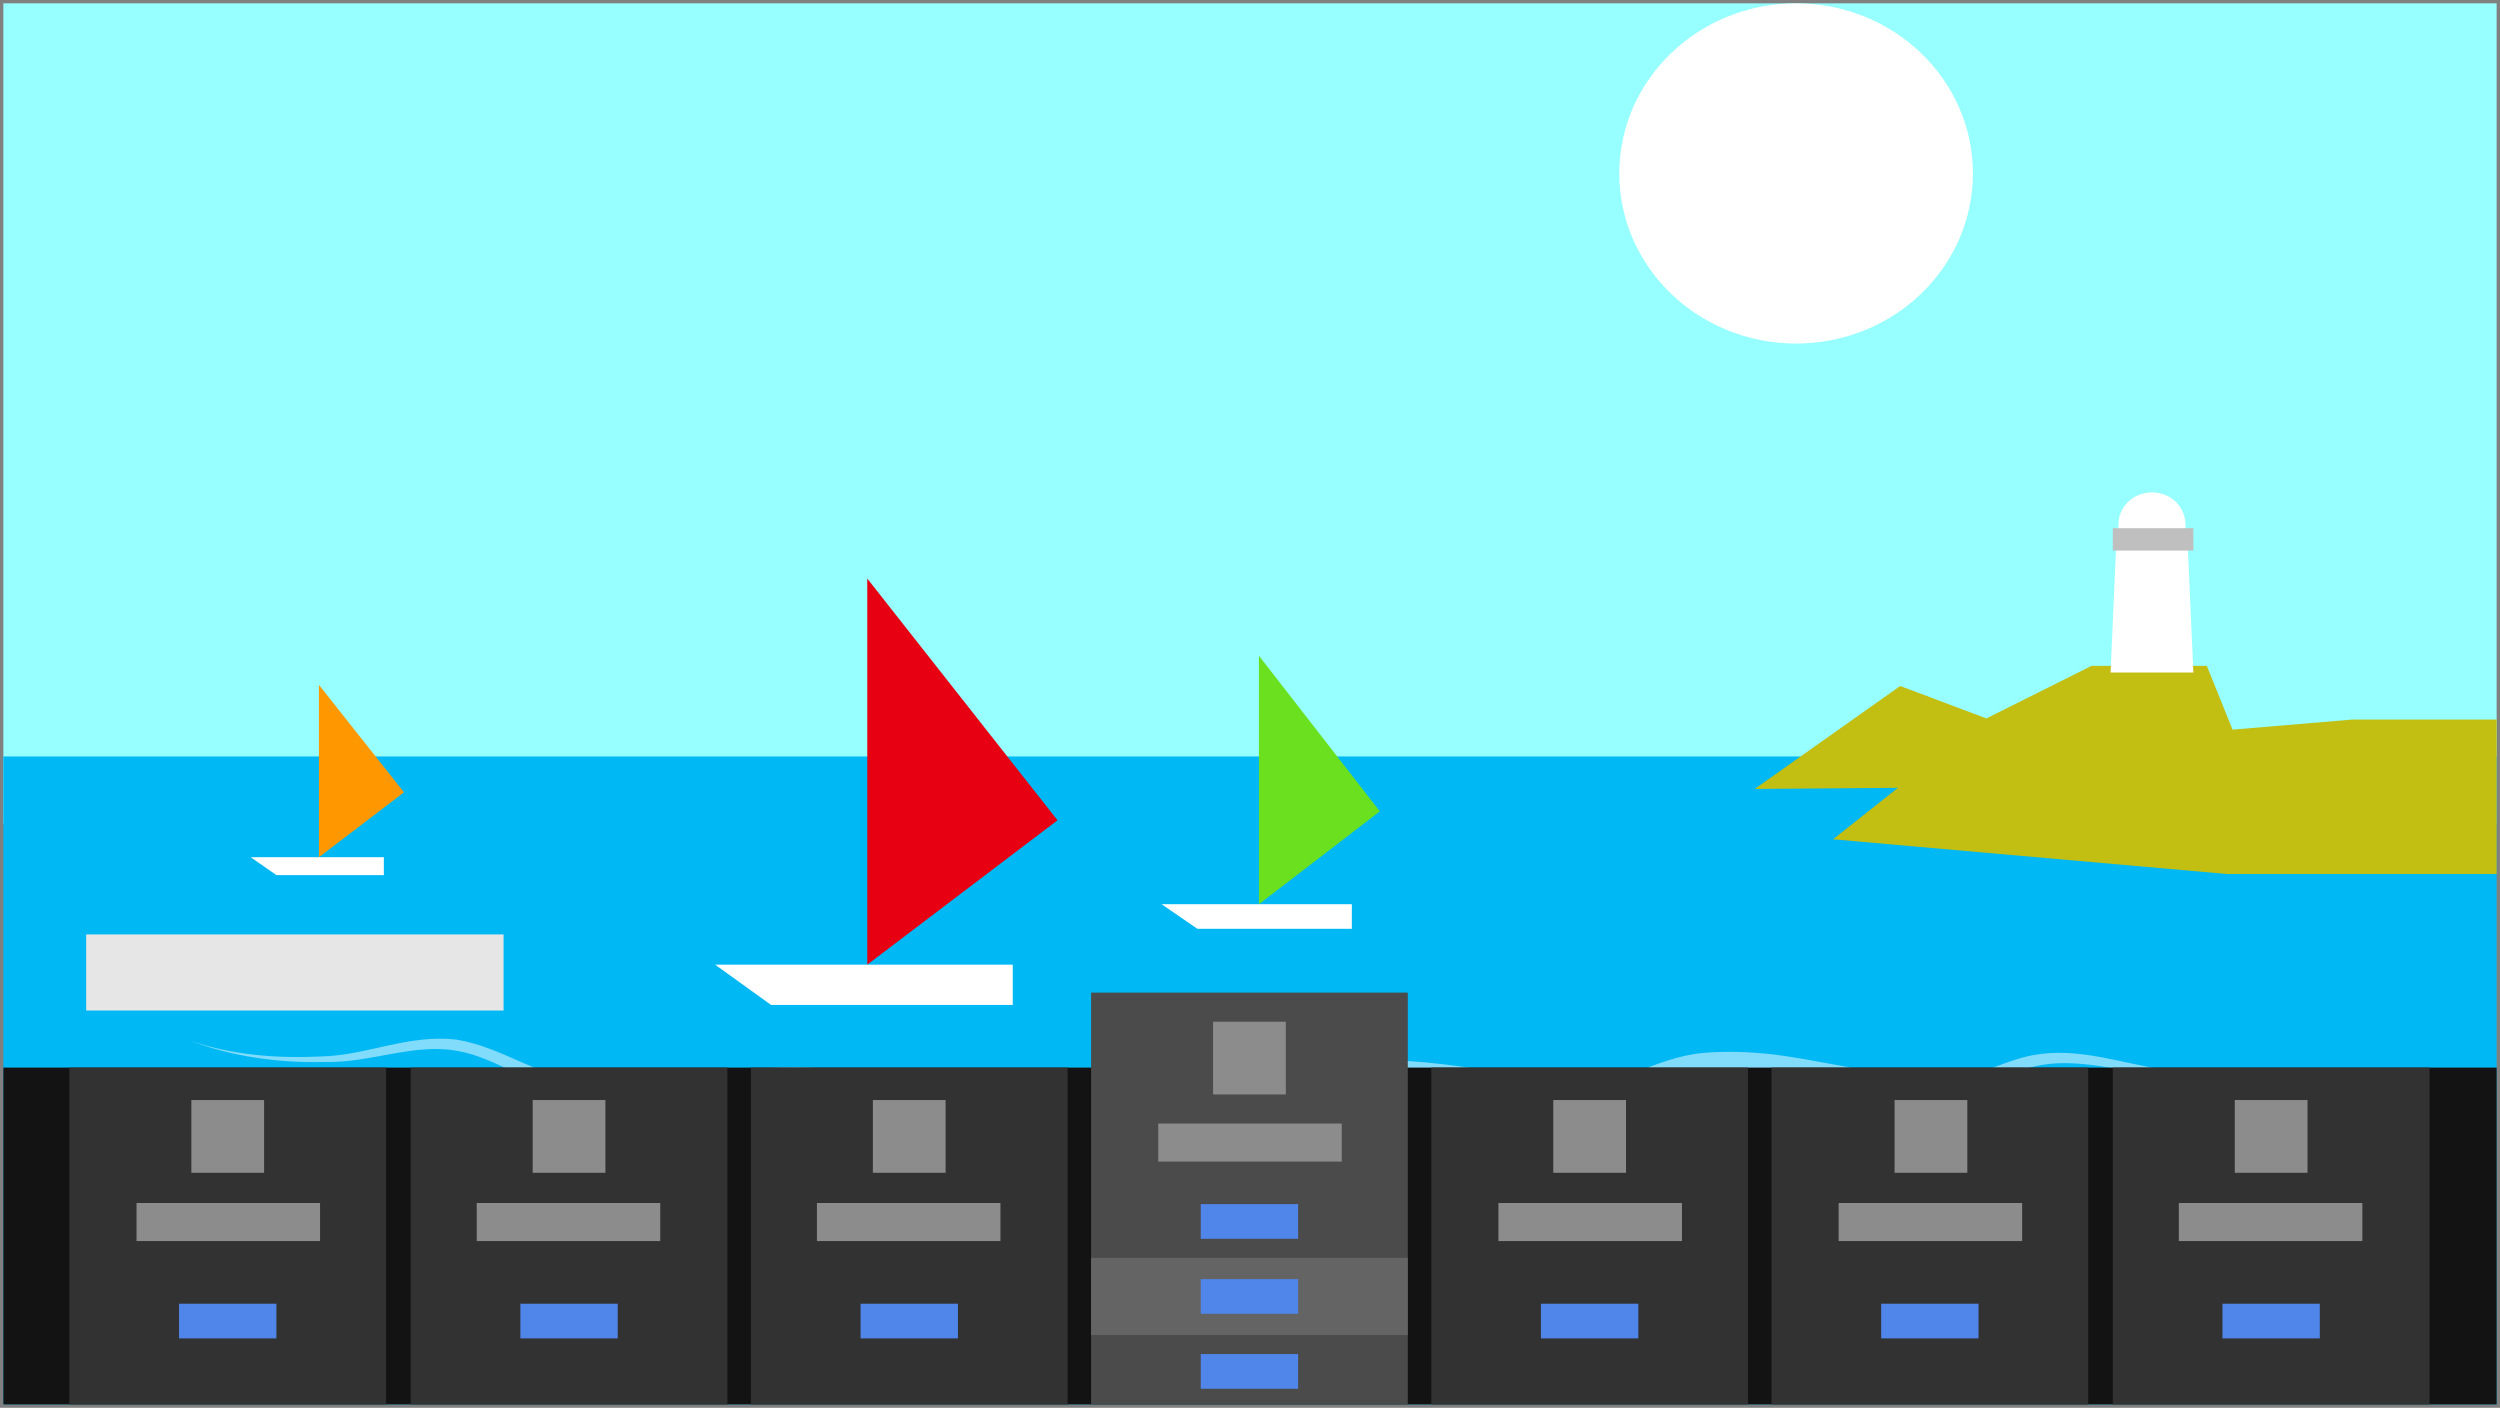 <?xml version="1.0" encoding="utf-8"?>
<!-- Generator: Adobe Illustrator 15.1.0, SVG Export Plug-In . SVG Version: 6.00 Build 0)  -->
<!DOCTYPE svg PUBLIC "-//W3C//DTD SVG 1.1//EN" "http://www.w3.org/Graphics/SVG/1.1/DTD/svg11.dtd">
<svg version="1.1" xmlns="http://www.w3.org/2000/svg" xmlns:xlink="http://www.w3.org/1999/xlink" x="0px" y="0px" width="223.4px"
	 height="125.8px" viewBox="0 0 223.4 125.8" style="enable-background:new 0 0 223.4 125.8;" xml:space="preserve">
<rect x="0" y="0" width="223.4" height="125.8" fill="#808080" stroke="none"/>
<g id="レイヤー_1_1_">
	<g id="レイヤー_7">
		<g id="レイヤー_1">
		</g>
	</g>
	<g>
		<defs>
			<rect id="SVGID_1_" x="0.3" y="0.3" width="222.8" height="125.2"/>
		</defs>
		<clipPath id="SVGID_2_">
			<use xlink:href="#SVGID_1_"  style="overflow:visible;"/>
		</clipPath>
		<rect x="-4.6" y="-2.8" style="clip-path:url(#SVGID_2_);fill:#97FFFF;" width="232" height="76.4"/>
		<rect x="-4.6" y="67.6" style="clip-path:url(#SVGID_2_);fill:#00B8F4;" width="232" height="64.8"/>
		<polygon style="clip-path:url(#SVGID_2_);fill:#C3BE12;" points="156.8,70.5 169.8,61.3 177.5,64.2 186.9,59.5 197.2,59.5 
			199.5,65.2 210.2,64.3 218.9,64.3 227.4,64.3 227.4,78.1 199,78.1 163.8,75 169.6,70.4 		"/>
		<g style="clip-path:url(#SVGID_2_);">
			<polygon style="fill:#E60012;" points="77.5,51.7 77.5,86.2 94.5,73.3 			"/>
			<polygon style="fill:#FFFFFF;" points="63.9,86.2 90.5,86.2 90.5,89.8 68.9,89.8 			"/>
		</g>
		<g style="clip-path:url(#SVGID_2_);">
			<polygon style="fill:#FF9800;" points="28.5,61.2 28.5,76.6 36.1,70.8 			"/>
			<polygon style="fill:#FFFFFF;" points="22.4,76.6 34.3,76.6 34.3,78.2 24.7,78.2 			"/>
		</g>
		<g style="clip-path:url(#SVGID_2_);">
			<polygon style="fill:#6BE01F;" points="112.5,58.6 112.5,80.8 123.3,72.5 			"/>
			<polygon style="fill:#FFFFFF;" points="103.8,80.8 120.8,80.8 120.8,83 107,83 			"/>
		</g>
		<path style="opacity:0.5;clip-path:url(#SVGID_2_);fill:#FFFFFF;" d="M8.1,99.8c3.7,2.6,8.4,3.9,12.8,3.3c2.3-0.3,4.3-1,6.4-2
			c2-0.9,4.5-1.8,6.9-0.9c4.6,1.9,6.8,6.3,10.9,7.9c4,1.7,8.7,0.7,13-0.3c4.4-1,9.1-2.2,13.9-1.1c4.7,1,8.7,3.3,12.8,5.3
			c4,2,8.2,3.9,12.5,3.6c4.3-0.2,7.8-3.2,11.4-5.9c3.5-2.8,8.2-5,13-5c4.8-0.2,9.4,1.1,13.7,2.7c4.1,1.6,8.8,2.8,12.2,0
			c1.7-1.2,3.4-3,5.8-3.8c2.4-0.8,4.9-0.7,7.2-0.2c4.6,1,8.7,3.1,13.1,4c2.2,0.4,4.4,0.5,6.4-0.2c2.1-0.6,3.6-2.3,5.7-3.5
			c2.1-1.3,4.8-1,7-0.3c2.2,0.7,4.2,1.7,6.4,2.3c4.3,1.2,9.1,1.2,13.4-0.2c-4.3,1.5-9.1,1.8-13.6,0.7c-2.3-0.5-4.3-1.5-6.5-2.1
			c-2.1-0.6-4.5-0.8-6.3,0.4c-1.8,1.1-3.4,2.9-5.8,3.7c-2.3,0.9-4.8,0.8-7.1,0.4c-4.6-0.9-8.8-2.9-13.1-3.7
			c-2.2-0.4-4.4-0.4-6.3,0.3c-2,0.7-3.5,2.2-5.4,3.6c-1.9,1.5-4.6,2.3-7,2c-2.5-0.2-4.7-1-6.8-1.7c-4.2-1.6-8.6-2.7-13-2.5
			c-4.4,0.1-8.4,1.9-11.9,4.7c-1.8,1.3-3.6,2.8-5.6,4c-2,1.2-4.4,2.1-6.9,2.2c-5,0.3-9.4-1.9-13.5-3.8c-4.1-2-8-4.3-12.3-5.2
			c-4.3-1-8.7,0-13.2,0.9c-4.4,0.9-9.4,1.9-13.9-0.1c-4.5-2-6.7-6.4-10.7-8.1c-2-0.9-4.2-0.2-6.3,0.6c-2.1,0.9-4.3,1.6-6.6,1.8
			C16.4,104,11.7,102.5,8.1,99.8z"/>
		<path style="opacity:0.5;clip-path:url(#SVGID_2_);fill:#FFFFFF;" d="M17,93c3.8,1.3,7.8,1.6,11.8,1.4c4-0.1,7.7-2,12-1.5
			c4.2,0.7,7.4,3.4,11.3,3.7c3.8,0.6,7.8,0,11.8-0.4c16.4-4.2,32,9.2,46.8,0.5c7.8-3,16.4-2.1,24.2-0.7c3.9,0.7,7.8,1.2,11.3-0.2
			c1.8-0.7,3.8-1.5,5.9-1.7c2.1-0.2,4.2-0.1,6.2,0.1c4,0.5,7.9,1.5,11.8,1.9c2,0.2,3.9,0.2,5.8-0.1c1.9-0.3,3.6-1.3,5.7-1.7
			c4.2-0.8,8.1,0.8,12,1.3c3.9,0.5,8,0.5,11.9,0c-3.9,0.7-8,0.9-12,0.5c-4-0.3-8-1.7-11.7-0.8c-1.8,0.4-3.6,1.5-5.7,1.8
			c-2,0.4-4.1,0.4-6.1,0.3c-4.1-0.3-8-1.2-11.9-1.6c-4-0.4-7.7-0.1-11.3,1.7c-4,1.7-8.4,1-12.3,0.4c-7.8-1.4-15.9-2.1-23.1,0.7
			c-3.6,1.3-7.6,3-11.8,3c-4.2,0.2-8.2-0.7-12.1-1.7c-3.9-1-7.7-2-11.6-2.5c-3.9-0.5-7.8-0.1-11.8,0.3c-4,0.4-8.1,0.8-12.1,0.2
			c-4.2-0.5-7.5-3.4-11.2-4c-3.8-0.7-7.7,1.1-11.8,1C24.8,95,20.7,94.4,17,93z"/>
		<ellipse style="clip-path:url(#SVGID_2_);fill:#FFFFFF;" cx="160.5" cy="15.5" rx="15.8" ry="15.2"/>
		<path style="clip-path:url(#SVGID_2_);fill:#FFFFFF;" d="M195.3,47.5h-6v-0.6c0-1.6,1.3-2.9,3-2.9l0,0c1.7,0,3,1.3,3,2.9V47.5z"/>
		<polygon style="clip-path:url(#SVGID_2_);fill:#FFFFFF;" points="196,60.1 188.6,60.1 189.1,48.8 195.5,48.8 		"/>
		<rect x="188.8" y="47.2" style="clip-path:url(#SVGID_2_);fill:#BFBFBF;" width="7.2" height="2"/>
	</g>
</g>
<g id="レイヤー_4">
	<rect x="0.3" y="95.4" style="fill:#131314;" width="222.8" height="30.1"/>
	<rect x="7.7" y="83.5" style="fill:#E6E6E6;" width="37.3" height="6.8"/>
	<g>
		<rect x="6.2" y="95.4" style="fill:#323232;" width="28.3" height="30.1"/>
		<rect x="12.2" y="107.5" style="fill:#8C8C8C;" width="16.4" height="3.4"/>
		<rect x="16" y="116.5" style="fill:#5085E9;" width="8.7" height="3.1"/>
		<rect x="17.1" y="98.3" style="fill:#8C8C8C;" width="6.5" height="6.5"/>
	</g>
	<g>
		<rect x="188.8" y="95.4" style="fill:#323232;" width="28.3" height="30.1"/>
		<rect x="194.7" y="107.5" style="fill:#8C8C8C;" width="16.4" height="3.4"/>
		<rect x="198.6" y="116.5" style="fill:#5085E9;" width="8.7" height="3.1"/>
		<rect x="199.7" y="98.3" style="fill:#8C8C8C;" width="6.5" height="6.5"/>
	</g>
	<g>
		<rect x="158.3" y="95.4" style="fill:#323232;" width="28.3" height="30.1"/>
		<rect x="164.3" y="107.5" style="fill:#8C8C8C;" width="16.4" height="3.4"/>
		<rect x="168.1" y="116.5" style="fill:#5085E9;" width="8.7" height="3.1"/>
		<rect x="169.3" y="98.3" style="fill:#8C8C8C;" width="6.5" height="6.5"/>
	</g>
	<g>
		<rect x="127.9" y="95.4" style="fill:#323232;" width="28.3" height="30.1"/>
		<rect x="133.9" y="107.5" style="fill:#8C8C8C;" width="16.4" height="3.4"/>
		<rect x="137.7" y="116.5" style="fill:#5085E9;" width="8.7" height="3.1"/>
		<rect x="138.8" y="98.3" style="fill:#8C8C8C;" width="6.5" height="6.5"/>
	</g>
	<g>
		<rect x="36.7" y="95.4" style="fill:#323232;" width="28.3" height="30.1"/>
		<rect x="42.6" y="107.5" style="fill:#8C8C8C;" width="16.4" height="3.4"/>
		<rect x="46.5" y="116.5" style="fill:#5085E9;" width="8.7" height="3.1"/>
		<rect x="47.6" y="98.3" style="fill:#8C8C8C;" width="6.5" height="6.5"/>
	</g>
	<g>
		<rect x="67.1" y="95.4" style="fill:#323232;" width="28.3" height="30.1"/>
		<rect x="73" y="107.5" style="fill:#8C8C8C;" width="16.4" height="3.4"/>
		<rect x="76.9" y="116.5" style="fill:#5085E9;" width="8.7" height="3.1"/>
		<rect x="78" y="98.3" style="fill:#8C8C8C;" width="6.5" height="6.5"/>
	</g>
	<g>
		<rect x="97.5" y="88.7" style="fill:#4B4B4B;" width="28.3" height="36.8"/>
		<rect x="103.5" y="100.4" style="fill:#8C8C8C;" width="16.4" height="3.4"/>
		<rect x="107.3" y="107.6" style="fill:#5085E9;" width="8.7" height="3.1"/>
		<rect x="107.3" y="121" style="fill:#5085E9;" width="8.7" height="3.1"/>
		<rect x="108.4" y="91.3" style="fill:#8C8C8C;" width="6.5" height="6.5"/>
		<rect x="97.5" y="112.4" style="fill:#646464;" width="28.3" height="6.9"/>
		<rect x="107.3" y="114.3" style="fill:#5085E9;" width="8.7" height="3.1"/>
	</g>
</g>
</svg>

